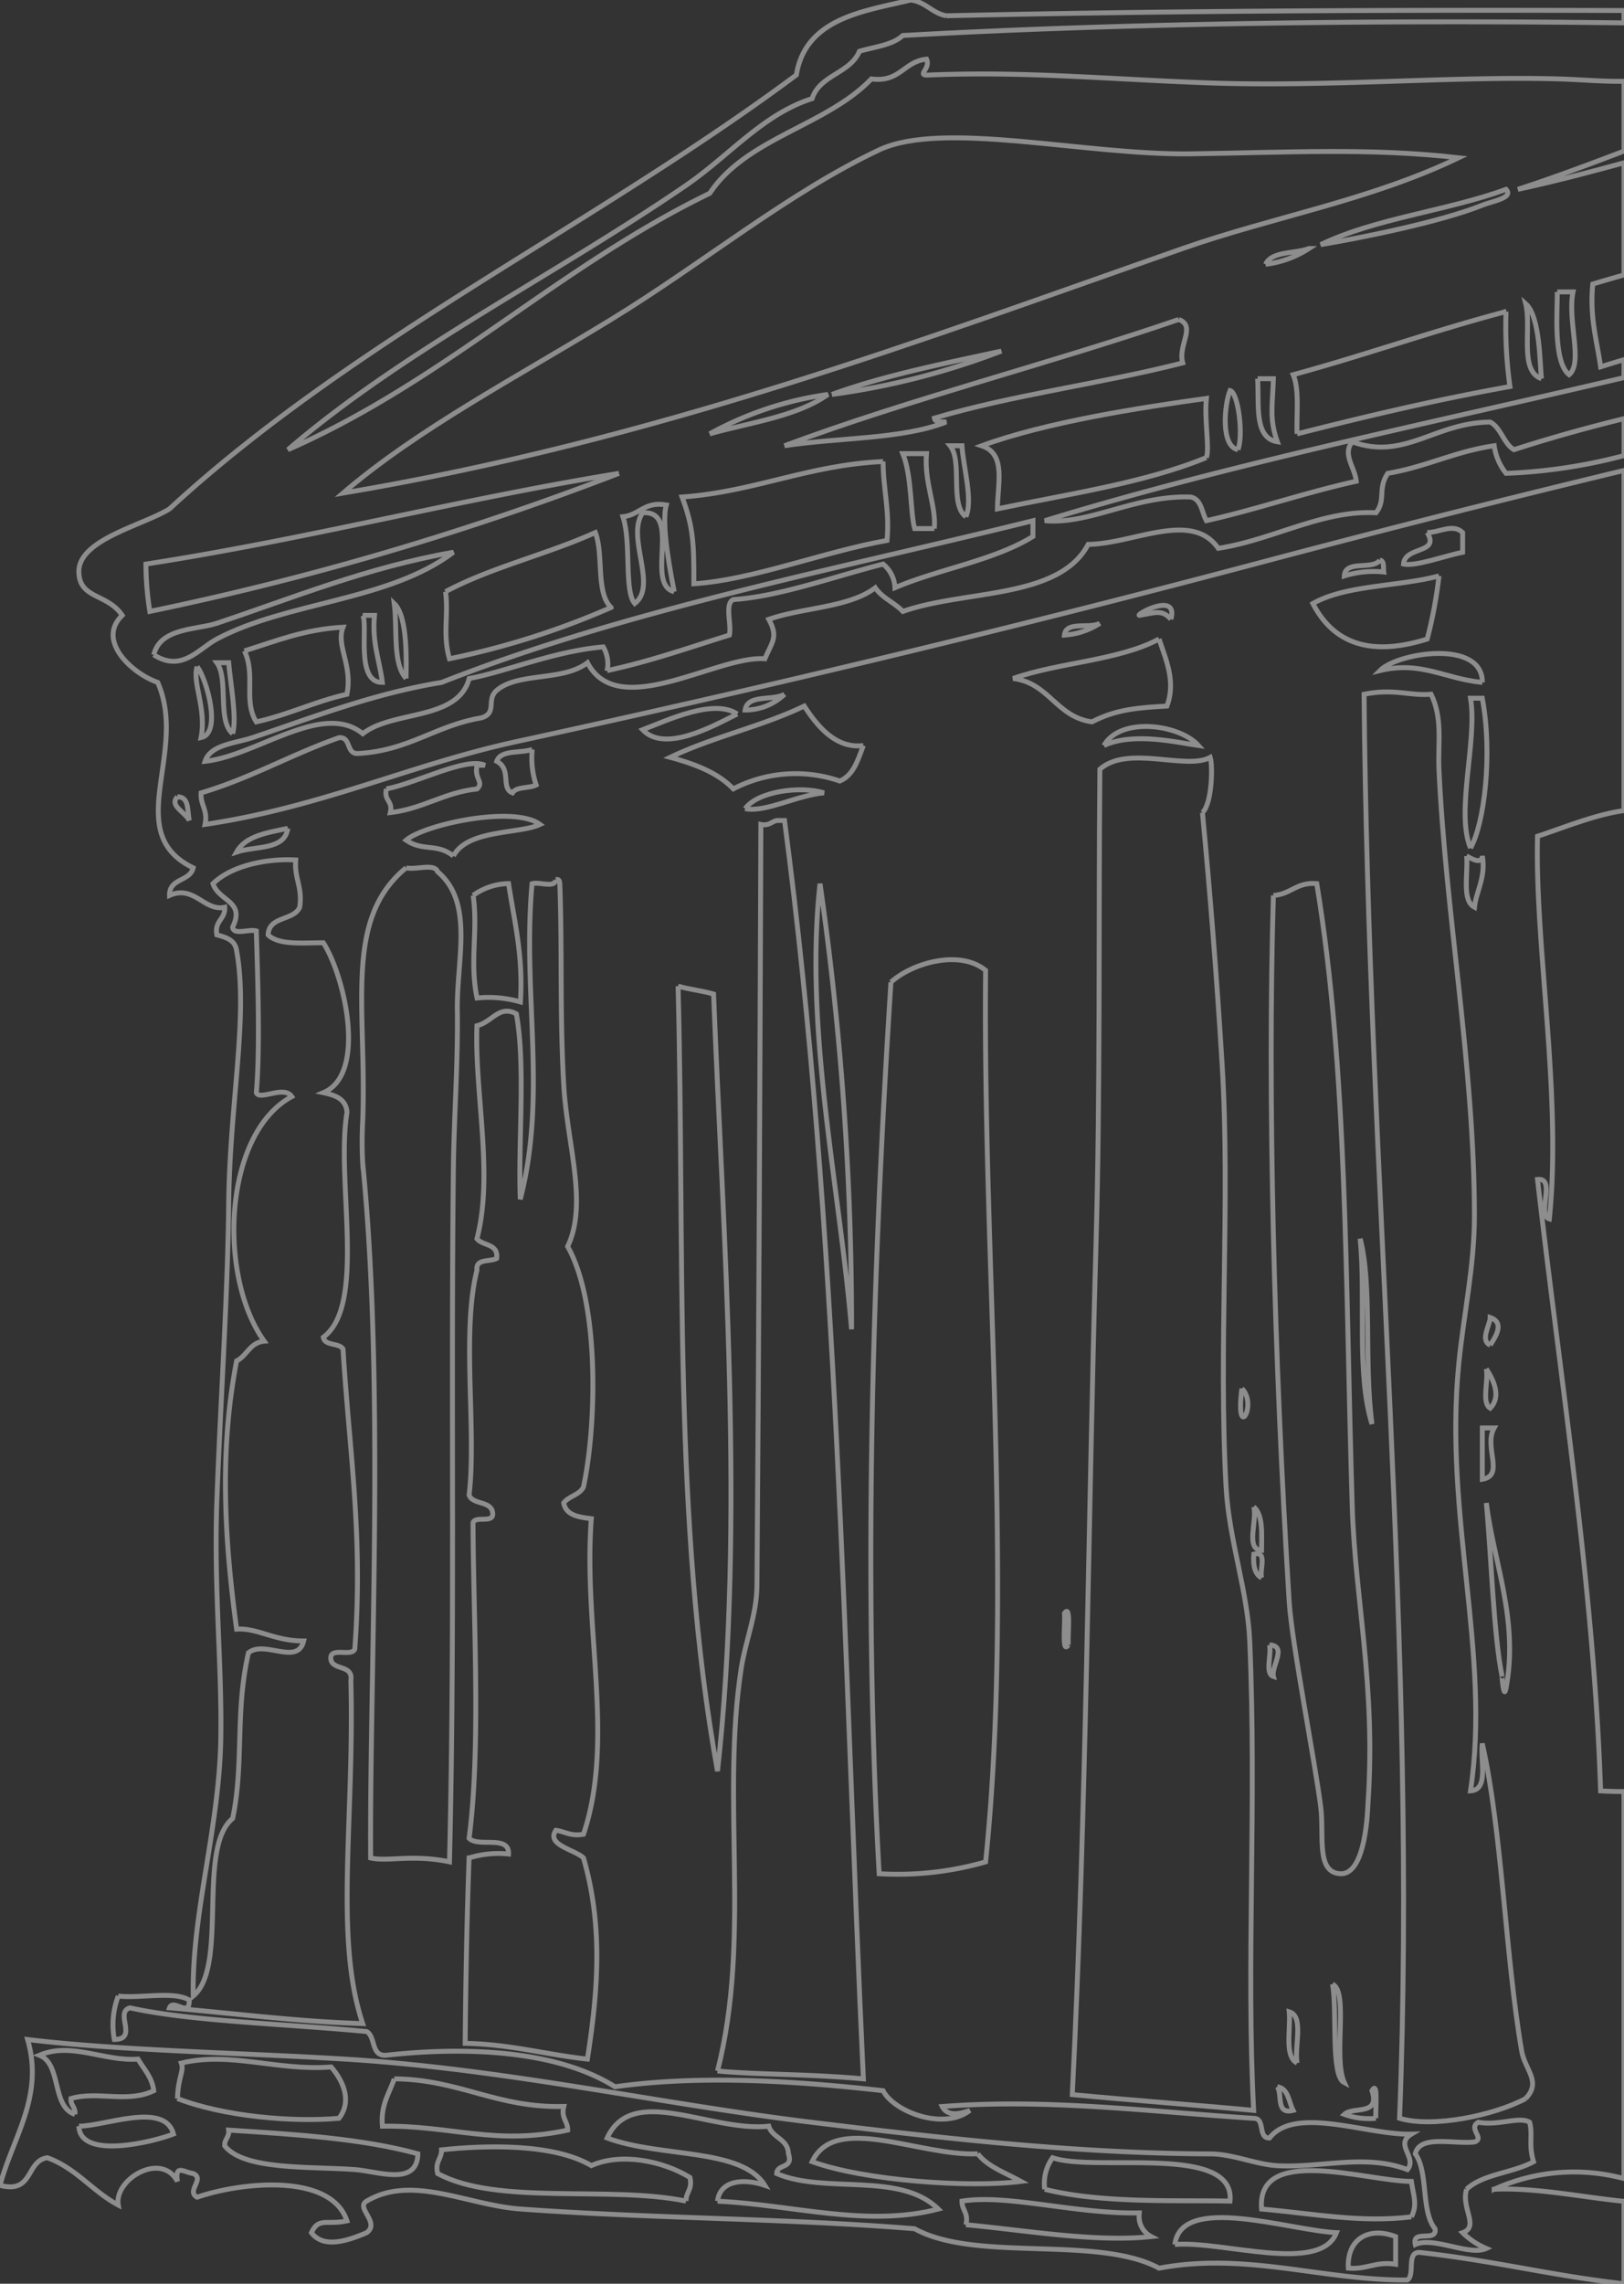 <svg xmlns="http://www.w3.org/2000/svg" xmlns:xlink="http://www.w3.org/1999/xlink" width="165.537" height="232.651" viewBox="0 0 165.537 232.651">
  <rect x="0" y="0" width="165.537" height="232.651" fill="#333333" stroke="none"/>
  <defs>
    <clipPath id="clip-path">
      <rect id="長方形_49" data-name="長方形 49" width="165.537" height="232.651" fill="none" stroke="#fff" stroke-width="0.5"/>
    </clipPath>
  </defs>
  <g id="motif06" opacity="0.44">
    <g id="グループ_86" data-name="グループ 86" clip-path="url(#clip-path)">
      <path id="パス_477" data-name="パス 477" d="M96.445,1.607C94.991,1.321,94.365.2,92.83,0,88.21,1.129,82.112,1.789,81.175,7.635,60.51,23,36.034,34.56,17.281,51.839c-2.676,1.68-9.305,3.117-9.243,6.43.051,2.77,2.9,2.159,4.42,4.42-2.664,2.578.992,5.915,3.616,6.831,3.155,7.166-3.759,15.322,3.617,18.888-.323,1.417-2.452,1.03-2.41,2.813,2.51-1.11,3.556,1.662,5.625,1.205.066,1.272-1.067,1.344-.8,2.814.954.251,1.871.54,2.01,1.607,1.221,6.638-.7,15.6-.805,25.719-.1,9.516-.835,20.188-1.2,30.139-.331,8.915.49,16.428.4,24.111-.107,9.326-2.984,18-2.814,26.523,3.615-2.983.338-15.094,4.019-18.084,1.18-5.692.216-10.739,1.608-16.878,1.614-1.34,5.013,1.35,5.625-1.205-3.006,0-4.719-1.357-6.831-1.205-1.291-9.539-1.727-18.347,0-27.327,1.071-.536,1.347-1.868,2.813-2.009-4.751-6.6-4.185-21.137,2.812-24.916-.805-1.2-3.257.451-3.616-.4.4-4.51.139-11.844,0-16.476-.706-.231-2.362.486-2.411-.4,1.3-2.661-1.4-2.6-2.009-4.42,2.131-2.054,6.048-2.567,8.438-2.412-.162,1.9.718,2.766.4,4.822-.618,1.392-3.144.874-3.215,2.814,1.088,1.055,3.489.8,5.627.8,2.182,3.388,4.486,13.4,0,15.27,1.215.259,2.318.628,2.411,2.01-1.15,6.919,2.032,19.64-2.411,22.906.15.92,1.606.536,2.01,1.205.625,10.359,2.063,18.873,1.2,30.542-.292.914-2.782-.37-2.412,1.205.357.983,2.244.435,2.009,2.009.374,14.3-1.716,26.24,1.206,34.961-6.878-.221-13.145-1.053-19.69-1.607.379-1,2.069,1.082,2.009-.8-1.616-.931-4.951-.14-7.234-.4a8.177,8.177,0,0,0-.4,4.421c2.493.006-.047-2.806,1.607-3.216,6.235,1.374,15.412,1.589,24.111,2.412.95.524.4,2.551,2.009,2.411,6.609-.73,16.722-.909,23.309,3.215,8.705-1.235,18.618-.581,27.325.4,1.081,2.132,6.172,4.092,8.84,2.01-1.028.365-2.277.651-2.812-.4,10.691-.819,20.709.489,31.747,1.205,1.217-.013.388,2.022,1.607,2.009,2.636-3.36,10-.271,14.466-.4-1.766,1.057.632,2.37-.4,3.616-4.334-1.647-8.8-.151-13.261-.4-2.191-.123-4.528-1.195-6.832-1.2-13.779-.062-27.069-1.574-40.587-3.216-15.589-1.893-31.263-5.426-47.419-6.429-10.372-.645-23.318-.881-32.551-2.009C4.494,213.6,1.333,217.654,0,222.628c3.447.9,2.606-2.484,4.823-2.813,2.953,1.065,4.605,3.431,7.233,4.822-.449-2.633,4.4-5.5,6.029-2.411-.277-1.813.673-.922,1.606-.8,1.239.535-.749,1.786.4,2.411,4.656-1.593,13.69-2.44,15.271,2.411-2.038.449-2.874-.4-3.617,1.205,1.253,1.665,3.747.8,5.626,0,1.423-1.032-1.163-2.545,0-3.214,4.618-2.752,10.276.409,15.673.8,13.351.974,26.968.94,40.185,2.01,6.2,3.447,18.654.633,24.915,4.018,8.919-1.671,16.672,1.267,25.317,1.205.8-.541-.126-2.806,1.206-2.813,7.656.845,13.819,2.432,20.868,3.192v-8.394c-4.319-.426-8.945-1.415-13.234-1.228a19.66,19.66,0,0,1,13.234-1.089V182.511c-.794,0-1.589-.02-2.383-.069-.658-20.279-4.045-41.463-6.43-62.288,1.948-.206-.121,3.6,1.205,4.019,1.295-12.472-1.484-27.727-1.205-38.98,2.512-.813,5.848-2.212,8.813-2.613V47.926Q147.4,52.293,129.4,57.063C104.206,63.755,79.3,69.757,52.644,75.548,41.858,77.891,32.772,82.226,20.9,83.987c.309-1.514-.49-1.92-.4-3.215,5.066-1.5,9.206-3.921,14.064-5.625,1.288-.082.656,1.755,2.011,1.607,5.073-.283,7.865-2.851,12.456-3.616,1.72-.477.477-1.856,1.608-2.814,2.206-1.865,6.754-.887,9.244-2.813,3.129,6.028,13.231-.772,18.083-.4.744-1.748,1.385-2.207.4-4.018,3.473-1.217,8.191-1.186,10.852-3.215.7,1.042,1.967,1.515,2.812,2.412,6.344-2.23,15.923-1.224,18.888-6.832,4.623-.049,10.536-3.509,13.261.4,5.547-.845,10.667-3.935,16.074-3.617,1.047-1.324.144-2.441,1.205-4.019,3.9-.656,6.869-2.24,10.85-2.812a5.728,5.728,0,0,0,1.206,2.812,55.159,55.159,0,0,0,12.028-1.809V42.649c-3.852.944-7.6,1.99-11.224,3.162-1.077-.664-1.29-2.193-2.41-2.813-5.624.033-8.757,3.944-14.066,2.01-1.057,1.257.3,2.679.4,4.018-5.259,1.171-10.028,2.832-15.271,4.019-.482-.857-.49-2.189-1.607-2.411-5.706-.19-10.266,2.829-14.868,2.411C125.036,47.352,146,43.06,165.537,38.469V36.642q-1.206.351-2.383.73c-.385-2.7-1.13-5.033-.8-8.438q1.582-.474,3.187-.924V16.581c-3.649,1-7.295,1.952-10.822,2.708,3.7-1.207,7.27-2.543,10.822-3.9V8.281c-2.056.044-4.354-.175-6.8-.244-10.643-.3-23.544.856-35.766.4-10.111-.375-18.437-1.183-28.128-.8-1.643.121.066-.556-.4-1.608-2.324.221-2.694,2.4-5.626,2.01-4.587,4.789-12.742,6.01-16.474,11.654-15.518,7.523-26.988,19.092-43,26.12C41.326,35.54,56.4,28.149,69.922,18.887c4.4-3.014,7.862-7.263,12.861-8.842.783-2.431,3.873-2.555,4.822-4.821,1.551-.459,3.385-.635,4.42-1.607,22.836-1.281,49.008-1.588,73.512-1.285V1.073c-23.419-.071-45.631.009-69.092.534" fill="none" stroke="#fff" stroke-width="0.5" fill-rule="evenodd"/>
      <path id="パス_478" data-name="パス 478" d="M7.636,215.4c-2.411-.8-1.319-5.111-3.617-6.028,3.264-1.383,6.583.646,10.047.4.592,1.015,1.42,1.795,1.608,3.214-2.645,1.3-5.771,0-8.44.8-.051.721.493.849.4,1.608" fill="none" stroke="#fff" stroke-width="0.5" fill-rule="evenodd"/>
      <path id="パス_479" data-name="パス 479" d="M8.038,216.6c2.6.021,8.757-2.552,9.645.8-2.021.791-9.531,2.661-9.645-.8" fill="none" stroke="#fff" stroke-width="0.5" fill-rule="evenodd"/>
      <path id="パス_480" data-name="パス 480" d="M130.2,212.582c1.146.194,1.153,1.525,1.608,2.411-1.8.459-1.064-1.617-1.608-2.411" fill="none" stroke="#fff" stroke-width="0.5" fill-rule="evenodd"/>
      <path id="パス_481" data-name="パス 481" d="M132.212,210.171c-1.321-.688-.636-3.383-.8-5.225,1.543.466.5,3.522.8,5.225" fill="none" stroke="#fff" stroke-width="0.5" fill-rule="evenodd"/>
      <path id="パス_482" data-name="パス 482" d="M135.828,202.133c1.678.814.029,7.491,1.205,10.046-1.434-.715-.7-7.065-1.205-10.046" fill="none" stroke="#fff" stroke-width="0.5" fill-rule="evenodd"/>
      <path id="パス_483" data-name="パス 483" d="M140.248,215.8a7.517,7.517,0,0,1-3.215-.4c.9-.846,3.667.184,2.814-2.411.671-1.158.32,2.054.4,2.813" fill="none" stroke="#fff" stroke-width="0.5" fill-rule="evenodd"/>
      <path id="パス_484" data-name="パス 484" d="M138.641,126.182c1.255,4.721.374,12.59,1.206,18.887-1.611-5.085-.6-12.794-1.206-18.887" fill="none" stroke="#fff" stroke-width="0.5" fill-rule="evenodd"/>
      <path id="パス_485" data-name="パス 485" d="M99.661,219.414c1.06,1.351,2.866,1.955,4.421,2.813-5.28.675-15.966-.074-21.3-2.01,2.362-5.006,10.909-.532,16.878-.8" fill="none" stroke="#fff" stroke-width="0.5" fill-rule="evenodd"/>
      <path id="パス_486" data-name="パス 486" d="M40.186,211.778c6.644.054,10.411,2.985,17.279,2.814-.289,1.227.411,1.464.4,2.41-7.351,1.6-11.875-.5-18.889-.4-.188-2.2.707-3.313,1.207-4.822" fill="none" stroke="#fff" stroke-width="0.5" fill-rule="evenodd"/>
      <path id="パス_487" data-name="パス 487" d="M18.085,213.787c.075-2.236.7-2.809.4-3.616,5.015-1.2,9.749.824,15.271.4,1.164,1.351,2.188,3.413.8,5.224-4.709.431-11.756-.187-16.475-2.01" fill="none" stroke="#fff" stroke-width="0.5" fill-rule="evenodd"/>
      <path id="パス_488" data-name="パス 488" d="M36.168,221.021c-4.566-.333-11.3.085-13.262-2.412-.052-.72.492-.847.4-1.607,6.8.431,13.611.856,19.289,2.412-.064,3.35-4.093,1.777-6.429,1.607" fill="none" stroke="#fff" stroke-width="0.5" fill-rule="evenodd"/>
      <path id="パス_489" data-name="パス 489" d="M69.923,224.236c-7.76-1.617-19.231.479-25.316-2.813-.29-1.228.412-1.465.4-2.412,4.487-.478,11.415-.669,15.271,1.607,2.939-1.319,7.2-.538,10.046,1.206.289,1.229-.411,1.464-.4,2.412" fill="none" stroke="#fff" stroke-width="0.5" fill-rule="evenodd"/>
      <path id="パス_490" data-name="パス 490" d="M73.139,224.236c.255-2.179,2.762-2.312,4.822-1.608-2.384-3.859-10.636-2.79-16.074-4.823,2.579-5.592,10.529-.571,16.475-1.2.381,1.228,1.957,1.26,2.01,2.814.515,1.585-1.171.972-1.206,2.009,4.934,2.121,12.561-.238,16.478,3.616-7.316,1.9-14.92-.458-22.5-.8" fill="none" stroke="#fff" stroke-width="0.5" fill-rule="evenodd"/>
      <path id="パス_491" data-name="パス 491" d="M98.455,226.646c.292-1.228-.41-1.464-.4-2.41,4.66-.738,11.563,1.331,18.084,1.2a2.3,2.3,0,0,0,1.205,2.412c-5.709.616-12.994-.668-18.888-1.206" fill="none" stroke="#fff" stroke-width="0.5" fill-rule="evenodd"/>
      <path id="パス_492" data-name="パス 492" d="M106.493,223.029a4.47,4.47,0,0,1,.8-3.214c4.276,1.51,18.658-1.487,18.084,4.421-5.32-.122-13.048.262-18.887-1.207" fill="none" stroke="#fff" stroke-width="0.5" fill-rule="evenodd"/>
      <path id="パス_493" data-name="パス 493" d="M119.754,228.655c.656-5.205,11.615-1.438,16.476-1.205-1.66,4.252-11.689.784-16.476,1.205" fill="none" stroke="#fff" stroke-width="0.5" fill-rule="evenodd"/>
      <path id="パス_494" data-name="パス 494" d="M142.258,230.665c-2.057-.316-2.919.563-4.822.4-.158-2.981,2.1-4.268,4.822-3.215Z" fill="none" stroke="#fff" stroke-width="0.5" fill-rule="evenodd"/>
      <path id="パス_495" data-name="パス 495" d="M143.864,225.842c-5.2.617-9.8-.312-15.27-.8-.555-6.626,10.692-2.835,15.27-2.813.192,1.44.654,2.322,0,3.616" fill="none" stroke="#fff" stroke-width="0.5" fill-rule="evenodd"/>
      <path id="パス_496" data-name="パス 496" d="M149.49,223.029c-.586,1.9,1.337,3.815-.4,4.421a7.668,7.668,0,0,0,2.41,1.608c-1.7.8-5.4-1.25-7.235-.4-.389-1.6,2.248-.165,2.011-1.606-1.452-1.763-.665-5.766-2.011-7.636.442-1.97,3.86-.965,6.03-1.206,1.1-.365-.713-1.408.4-2.009,2.043.385,4.193-.637,5.224,0,.346,1.336-.135,2.273.4,4.018-2.068,1.146-5.184,1.246-6.832,2.813" fill="none" stroke="#fff" stroke-width="0.5" fill-rule="evenodd"/>
      <path id="パス_497" data-name="パス 497" d="M155.52,213.787c-3.168,1.693-9.463,3.037-12.86,2.01,1.86-47.562-3.2-96.018-3.618-145.071,3.069-.619,4.644.192,6.832,0,1.207,2.475.682,5.014.8,7.636.68,14.736,3.6,30.254,3.617,45.41.006,5.274-1.113,10.157-1.606,15.27-1.5,15.516,3.3,29.471,1.205,43.4,1.9-.1.98-3.038,1.2-4.822,2.005,8.8,2.356,21.7,4.02,31.344.324,1.884,2.059,3.119.4,4.822" fill="none" stroke="#fff" stroke-width="0.5" fill-rule="evenodd"/>
      <path id="パス_498" data-name="パス 498" d="M149.49,87.2c.248.118,1.547,1,1.607,0,.381,2.178-.658,3.678-.8,5.224-1.322-.688-.635-3.384-.8-5.224" fill="none" stroke="#fff" stroke-width="0.5" fill-rule="evenodd"/>
      <path id="パス_499" data-name="パス 499" d="M151.5,139.444c.818,1.261,1.514,2.857.4,4.018-.917-.557-.15-2.8-.4-4.018" fill="none" stroke="#fff" stroke-width="0.5" fill-rule="evenodd"/>
      <path id="パス_500" data-name="パス 500" d="M152.3,145.471c-1.1,1.935,1.12,4.846-1.206,5.225v-5.225Z" fill="none" stroke="#fff" stroke-width="0.5" fill-rule="evenodd"/>
      <path id="パス_501" data-name="パス 501" d="M153.51,171.994c-.242,1.287-.434-1.358-.4-1.205-.863-4.187-1.11-12.393-1.608-17.682.759,6.086,3.319,11.947,2.01,18.887" fill="none" stroke="#fff" stroke-width="0.5" fill-rule="evenodd"/>
      <path id="パス_502" data-name="パス 502" d="M151.9,137.032c-1.084-.476,0-2.1,0-2.813,1.548.537.483,2.043,0,2.813" fill="none" stroke="#fff" stroke-width="0.5" fill-rule="evenodd"/>
      <path id="パス_503" data-name="パス 503" d="M149.893,86.4c-1.545-3.7.721-10.95,0-15.271h1.2c1.066,5.71.21,12.763-1.2,15.271" fill="none" stroke="#fff" stroke-width="0.5" fill-rule="evenodd"/>
      <path id="パス_504" data-name="パス 504" d="M151.1,69.521c-3.866-.37-6.232-2.22-10.447-1.205,1.813-1.846,10.477-3.208,10.447,1.205" fill="none" stroke="#fff" stroke-width="0.5" fill-rule="evenodd"/>
      <path id="パス_505" data-name="パス 505" d="M145.473,54.25c1.252,0,2.619-.95,3.617,0v2.009c-1.869.387-4.812,1.464-6.028,1.206.147-1.86,3.764-1.019,2.411-3.215" fill="none" stroke="#fff" stroke-width="0.5" fill-rule="evenodd"/>
      <path id="パス_506" data-name="パス 506" d="M140.65,57.064c.471.065.339.732.4,1.206a10.033,10.033,0,0,0-4.018.4c.073-1.669,2.923-.562,3.617-1.608" fill="none" stroke="#fff" stroke-width="0.5" fill-rule="evenodd"/>
      <path id="パス_507" data-name="パス 507" d="M146.678,58.671a46.023,46.023,0,0,1-1.2,6.429c-5.518,1.735-9.448.649-11.654-3.616,3.322-1.9,8.732-1.716,12.859-2.813" fill="none" stroke="#fff" stroke-width="0.5" fill-rule="evenodd"/>
      <path id="パス_508" data-name="パス 508" d="M129.8,91.221c1.77-.105,2.365-1.386,4.42-1.205,3.158,19.2,2.9,40.3,3.616,63.493.29,9.419,2.418,18.237,1.609,30.139-.035.5-.161,7.359-2.814,7.234-2.528-.12-1.636-3.89-2.011-6.832-.575-4.545-2.954-16.719-3.213-20.9-1.532-24.668-2.231-51.556-1.607-71.933" fill="none" stroke="#fff" stroke-width="0.5" fill-rule="evenodd"/>
      <path id="パス_509" data-name="パス 509" d="M129.4,167.574c1.866.083.153,2.215.4,3.215-.906-.3-.158-2.255-.4-3.215" fill="none" stroke="#fff" stroke-width="0.5" fill-rule="evenodd"/>
      <path id="パス_510" data-name="パス 510" d="M69.12,100.463c1.135.338,2.479.467,3.616.805.951,24.332,3.238,53.892.4,79.165-4.581-25.355-3.315-53.048-4.019-79.97" fill="none" stroke="#fff" stroke-width="0.5" fill-rule="evenodd"/>
      <path id="パス_511" data-name="パス 511" d="M73.139,210.974c3.448-13.477.349-27.588,2.411-40.989.439-2.853,1.584-5.467,1.607-8.439.2-25.216.315-54.858.4-77.558.84.17,1.063-.276,1.607-.4h.805c5.491,41.567,6.043,85.524,8.036,128.192-5.819-.528-10.641-.4-14.868-.8" fill="none" stroke="#fff" stroke-width="0.5" fill-rule="evenodd"/>
      <path id="パス_512" data-name="パス 512" d="M75.952,82.38c1.263-1.752,5.589-2.354,8.036-1.607-2.721.233-6,2.033-8.036,1.607" fill="none" stroke="#fff" stroke-width="0.5" fill-rule="evenodd"/>
      <path id="パス_513" data-name="パス 513" d="M86.8,135.425c-1.227-14.558-4.848-30.629-3.214-45.41a315.164,315.164,0,0,1,3.214,45.41" fill="none" stroke="#fff" stroke-width="0.5" fill-rule="evenodd"/>
      <path id="パス_514" data-name="パス 514" d="M108.9,167.574c-.715,1.072-.293-2.355-.4-3.215.714-1.072.294,2.355.4,3.215" fill="none" stroke="#fff" stroke-width="0.5" fill-rule="evenodd"/>
      <path id="パス_515" data-name="パス 515" d="M128.6,160.742c-.7-.37-.887-1.257-.8-2.41,1.452-.382.561,1.581.8,2.41" fill="none" stroke="#fff" stroke-width="0.5" fill-rule="evenodd"/>
      <path id="パス_516" data-name="パス 516" d="M127.791,153.508c.951.79.817,2.665.8,4.421-1.693-.048-.4-3.084-.8-4.421" fill="none" stroke="#fff" stroke-width="0.5" fill-rule="evenodd"/>
      <path id="パス_517" data-name="パス 517" d="M126.586,141.454c1.679,1.662-.714,5.583,0,0" fill="none" stroke="#fff" stroke-width="0.5" fill-rule="evenodd"/>
      <path id="パス_518" data-name="パス 518" d="M122.567,82.782c.765,8.025,1.452,16.618,2.009,25.718.843,13.772-.385,28.787.4,43,.3,5.411,2.188,10.532,2.411,15.673.726,16.677-.379,32.958.4,47.82-6.124-.573-12.369-1.027-18.486-1.607,1.457-29.2,1.623-58.952,2.411-86.4.455-15.832.255-32.621.4-48.625,2.876-2.524,8.8.136,11.252-1.205.263.815.19,4.733-.8,5.626" fill="none" stroke="#fff" stroke-width="0.5" fill-rule="evenodd"/>
      <path id="パス_519" data-name="パス 519" d="M112.521,75.951c1.684-2.989,7.731-2.159,9.644,0-2-.278-6.62-1.417-9.644,0" fill="none" stroke="#fff" stroke-width="0.5" fill-rule="evenodd"/>
      <path id="パス_520" data-name="パス 520" d="M119.352,63.091c-.886-1.062-1.725-.643-3.214-.4-.438-.077,4.017-2.5,3.214.4" fill="none" stroke="#fff" stroke-width="0.5" fill-rule="evenodd"/>
      <path id="パス_521" data-name="パス 521" d="M112.118,63.493A7.53,7.53,0,0,1,108.5,64.7c.141-1.468,2.594-.623,3.617-1.206" fill="none" stroke="#fff" stroke-width="0.5" fill-rule="evenodd"/>
      <path id="パス_522" data-name="パス 522" d="M118.146,65.1c.671,2.048,1.747,4.311.8,6.831-2.849.156-5.163.316-7.637,1.608-3.65-.5-4.351-3.952-8.035-4.421,4.649-1.646,10.772-1.818,14.868-4.018" fill="none" stroke="#fff" stroke-width="0.5" fill-rule="evenodd"/>
      <path id="パス_523" data-name="パス 523" d="M90.819,100.062c2.05-1.9,6.961-3.406,9.646-1.206-.3,29.553,2.9,62.661,0,90.82a32.4,32.4,0,0,1-10.85,1.206c-1.667-29.678-.674-61.593,1.2-90.82" fill="none" stroke="#fff" stroke-width="0.5" fill-rule="evenodd"/>
      <path id="パス_524" data-name="パス 524" d="M88.007,75.951c-.563,1.446-.99,3.028-2.411,3.616a13.8,13.8,0,0,0-10.85.8c-1.568-1.646-3.9-2.529-6.429-3.214,4.243-2.053,9.421-3.171,13.663-5.225,1.383,2.141,3.285,4.379,6.027,4.019" fill="none" stroke="#fff" stroke-width="0.5" fill-rule="evenodd"/>
      <path id="パス_525" data-name="パス 525" d="M79.971,70.726a5.79,5.79,0,0,1-4.019,1.607c.232-1.643,2.837-.913,4.019-1.607" fill="none" stroke="#fff" stroke-width="0.5" fill-rule="evenodd"/>
      <path id="パス_526" data-name="パス 526" d="M75.147,72.736c-2.41,1.2-7.37,4.008-9.645,1.607,2.447-.936,7.26-3.227,9.645-1.607" fill="none" stroke="#fff" stroke-width="0.5" fill-rule="evenodd"/>
      <path id="パス_527" data-name="パス 527" d="M56.662,89.614c.342-.074.379.156.4.4.257,6.963-.019,13.076.4,20.494.346,6.09,2.484,12.093.4,16.477,3.332,5.905,2.911,18.534,1.608,24.513-.4.8-1.494.918-2.009,1.608.215,1.258,1.5,1.447,2.813,1.607-.84,11.168,2.422,22.612-.8,32.148-1.305.233-1.869-.273-2.813-.4-1.009,1.506,1.905,1.947,2.813,2.813,2.033,6.992,1.461,13.681.4,20.495-4.226-.464-7.862-1.517-12.458-1.608.051-6.195.187-13.3.4-18.887a10.065,10.065,0,0,1,4.018-.4c.106-1.981-3.114-.635-4.018-1.606,1.22-9.314.432-22.214.4-32.15.243-.693,1.907.032,2.01-.8.036-1.511-2.014-.933-2.411-2.01.784-6.616-.8-16.552.8-22.9-.15-1.219,1.307-.834,2.009-1.206.2-1.535-1.422-1.257-2.009-2.009,1.722-6.571-.255-14.809,0-21.7,1.55-.366,2.286-2.164,4.018-1.205.963,5.257.171,13.084.4,18.886,2.773-10.75.187-20.977,1.2-32.148.706-.231,2.361.486,2.411-.4" fill="none" stroke="#fff" stroke-width="0.5" fill-rule="evenodd"/>
      <path id="パス_528" data-name="パス 528" d="M48.223,91.221a6.355,6.355,0,0,1,3.617-1.205c.583,3.837,1.505,7.335,1.206,12.055a11.617,11.617,0,0,0-4.42-.4c-.777-3.719.124-6.889-.4-10.449" fill="none" stroke="#fff" stroke-width="0.5" fill-rule="evenodd"/>
      <path id="パス_529" data-name="パス 529" d="M46.214,87.2c-1.679-1.334-3.1-.427-4.822-1.607,1.819-1.587,10.967-3.589,13.662-1.608-2.084,1-7.368.472-8.84,3.215" fill="none" stroke="#fff" stroke-width="0.5" fill-rule="evenodd"/>
      <path id="パス_530" data-name="パス 530" d="M54.251,76.352a8.707,8.707,0,0,0,.4,3.617c-.7.367-2,.138-2.41.8-1.228-.438-.059-2.407-1.607-3.214.4-1.2,2.422-.793,3.616-1.206" fill="none" stroke="#fff" stroke-width="0.5" fill-rule="evenodd"/>
      <path id="パス_531" data-name="パス 531" d="M39.383,80.371c3.07-.588,8.166-3.3,10.046-2.411h-.8c-.327,1.39.749,1.7,0,2.411-3.386.365-5.484,2.019-8.842,2.412.292-1.229-.693-1.183-.4-2.412" fill="none" stroke="#fff" stroke-width="0.5" fill-rule="evenodd"/>
      <path id="パス_532" data-name="パス 532" d="M41.392,88.408c.961.245,2.916-.5,3.215.4,3.742,3.136,1.933,8.967,2.009,14.065.08,5.332-.342,10.991-.4,16.075-.27,23.161.168,47.448-.4,70.726-3.77-.8-6.351.016-8.036-.4-.121-18.821,1.456-47.958-.805-70.727a38.537,38.537,0,0,1,0-4.42c.424-11.536-2-20.455,4.42-25.719" fill="none" stroke="#fff" stroke-width="0.5" fill-rule="evenodd"/>
      <path id="パス_533" data-name="パス 533" d="M29.336,84.389c-.3,2.25-3.321,1.769-5.224,2.412.9-1.645,3.119-1.972,5.224-2.412" fill="none" stroke="#fff" stroke-width="0.5" fill-rule="evenodd"/>
      <path id="パス_534" data-name="パス 534" d="M158.734,29.737h1.607c-.591,2.945,1.059,7.222-.4,8.438-1.68-1.334-1.17-6.772-1.205-8.438" fill="none" stroke="#fff" stroke-width="0.5" fill-rule="evenodd"/>
      <path id="パス_535" data-name="パス 535" d="M157.127,38.578c-2.308-.774-.994-5.168-1.607-7.635,1.5,1.322,1.434,6.325,1.607,7.635" fill="none" stroke="#fff" stroke-width="0.5" fill-rule="evenodd"/>
      <path id="パス_536" data-name="パス 536" d="M18.085,81.174c1.218-.012,1,1.411,1.205,2.412-.4-.854-2.073-1.5-1.205-2.412" fill="none" stroke="#fff" stroke-width="0.5" fill-rule="evenodd"/>
      <path id="パス_537" data-name="パス 537" d="M15.674,66.708c.662-2.781,4.38-2.534,6.429-3.214,7.516-2.5,15.338-5.707,24.111-7.234C39.669,61.226,29.279,61.282,22.1,65.1c-1.873,1-3.563,3.434-6.429,1.607" fill="none" stroke="#fff" stroke-width="0.5" fill-rule="evenodd"/>
      <path id="パス_538" data-name="パス 538" d="M45.41,60.279C50.029,57.8,55.8,56.466,60.681,54.251c.872,2.209.026,6.135,1.607,7.635A82.214,82.214,0,0,1,45.812,67.11c-.717-2.55-.071-4.387-.4-6.831" fill="none" stroke="#fff" stroke-width="0.5" fill-rule="evenodd"/>
      <path id="パス_539" data-name="パス 539" d="M41.392,69.119c-1.4-1.544-.868-5.025-1.206-7.634,1.424,1.334,1.211,6.182,1.206,7.634" fill="none" stroke="#fff" stroke-width="0.5" fill-rule="evenodd"/>
      <path id="パス_540" data-name="パス 540" d="M36.972,62.689h1.2c-.268,2.813.521,4.569.8,6.831-2.794.038-1.415-5.976-2.008-6.831" fill="none" stroke="#fff" stroke-width="0.5" fill-rule="evenodd"/>
      <path id="パス_541" data-name="パス 541" d="M24.915,66.306c3.171-.982,6.108-2.2,10.048-2.412-.736,1.932,1,3.816.4,6.832-3.286.733-5.947,2.09-9.243,2.814-1.345-2.179-.023-4.72-1.206-7.234" fill="none" stroke="#fff" stroke-width="0.5" fill-rule="evenodd"/>
      <path id="パス_542" data-name="パス 542" d="M23.71,74.745c-1.591-1.355-.375-5.518-1.608-7.233h1.206c.192,2.187.862,5.7.4,7.233" fill="none" stroke="#fff" stroke-width="0.5" fill-rule="evenodd"/>
      <path id="パス_543" data-name="パス 543" d="M20.094,67.913c.956,1.2,2.549,6.776.4,7.234.579-2.958-.93-5.629-.4-7.234" fill="none" stroke="#fff" stroke-width="0.5" fill-rule="evenodd"/>
      <path id="パス_544" data-name="パス 544" d="M105.287,54.652c-3.971,2.459-9.561,3.3-14.064,5.225a3.284,3.284,0,0,0-1.206-2.411c-4.99,1.27-10.574,3.3-15.271,3.616-.912.428-.153,2.526-.4,3.617-4.093,1.267-8.045,2.672-12.457,3.617a3.42,3.42,0,0,0-.4-2.412c-5.051.433-10.1,2.587-13.662,3.215-1.159,4.334-7.771,3.214-10.85,5.626-4.1-3.338-10.782,2.242-16.075,2.813.54-1.7,3.062-1.824,4.823-2.41,5.739-1.913,12.235-4.486,19.289-5.627,18.67-7.37,41.144-11.716,60.278-16.475Z" fill="none" stroke="#fff" stroke-width="0.5" fill-rule="evenodd"/>
      <path id="パス_545" data-name="パス 545" d="M68.718,60.279c-3-.747.834-8.335-3.215-8.037-1.711,2.457,1.566,7.442-.805,9.243-1.1-1.282-.325-6.2-1.2-8.842,1.7-.179,2.168-1.583,4.422-1.205-.589,2.014.584,7.655.8,8.841" fill="none" stroke="#fff" stroke-width="0.5" fill-rule="evenodd"/>
      <path id="パス_546" data-name="パス 546" d="M120.155,32.549c1.811.679-.112,2.592.4,4.422-8.214,2.1-17.371,3.257-25.317,5.626.065.471.733.339,1.205.4-4.522,1.772-11.023,1.568-16.475,2.411,12.88-4.8,27.018-8.345,40.185-12.861" fill="none" stroke="#fff" stroke-width="0.5" fill-rule="evenodd"/>
      <path id="パス_547" data-name="パス 547" d="M84.792,40.186c5.3-1.933,11.338-3.13,17.28-4.421a76.481,76.481,0,0,1-17.28,4.421" fill="none" stroke="#fff" stroke-width="0.5" fill-rule="evenodd"/>
      <path id="パス_548" data-name="パス 548" d="M98.455,52.643c-1.692-1.253-.3-5.59-1.606-7.233h1.205c.131,2.154,1.145,5.541.4,7.233" fill="none" stroke="#fff" stroke-width="0.5" fill-rule="evenodd"/>
      <path id="パス_549" data-name="パス 549" d="M95.24,53.849H93.231c-.454-1.661-.274-5.359-1.206-7.636h2.411c-.237,3.025,1.013,5.331.8,7.636" fill="none" stroke="#fff" stroke-width="0.5" fill-rule="evenodd"/>
      <path id="パス_550" data-name="パス 550" d="M72.336,44.2a34.94,34.94,0,0,1,12.055-4.018c-3.124,2.234-7.873,2.843-12.055,4.018" fill="none" stroke="#fff" stroke-width="0.5" fill-rule="evenodd"/>
      <path id="パス_551" data-name="パス 551" d="M90.017,47.018c0,2.812.681,4.944.4,8.036-6.592,1.189-13.653,4.013-19.691,4.42.01-4.086-.049-5.77-1.2-8.84,7.486-.55,12.809-3.264,20.494-3.616" fill="none" stroke="#fff" stroke-width="0.5" fill-rule="evenodd"/>
      <path id="パス_552" data-name="パス 552" d="M122.969,46.615c-6.264,2.578-13.992,3.69-21.3,5.224.02-2.591.916-5.6-1.606-6.429,6.578-2.407,16.187-3.893,22.906-4.822-.228,2.118.346,5.073,0,6.027" fill="none" stroke="#fff" stroke-width="0.5" fill-rule="evenodd"/>
      <path id="パス_553" data-name="パス 553" d="M126.183,45.811c-1.782-.347-1.38-4.613-.8-6.027.838.213,1.382,4.592.8,6.027" fill="none" stroke="#fff" stroke-width="0.5" fill-rule="evenodd"/>
      <path id="パス_554" data-name="パス 554" d="M128.192,38.578H129.8c-.1,2.837-.422,4.1.4,6.43-2.406-.407-1.842-3.785-2.01-6.43" fill="none" stroke="#fff" stroke-width="0.5" fill-rule="evenodd"/>
      <path id="パス_555" data-name="パス 555" d="M129,26.924c.646-1.364,2.963-1.057,4.421-1.607A10.343,10.343,0,0,1,129,26.924" fill="none" stroke="#fff" stroke-width="0.5" fill-rule="evenodd"/>
      <path id="パス_556" data-name="パス 556" d="M132.212,44.2c-.068-2.075.248-4.535-.4-6.028,7.374-2,14.275-4.478,21.7-6.43a43.951,43.951,0,0,0,.4,7.636c-7.5,1.341-14.651,3.03-21.7,4.822" fill="none" stroke="#fff" stroke-width="0.5" fill-rule="evenodd"/>
      <path id="パス_557" data-name="パス 557" d="M151.1,20.9c-4.146,1.682-12.45,3.358-16.477,4.019,5.508-2.666,12.9-3.443,18.889-5.626.824.868-1.4,1.2-2.412,1.607" fill="none" stroke="#fff" stroke-width="0.5" fill-rule="evenodd"/>
      <path id="パス_558" data-name="パス 558" d="M62.288,32.549C71.655,26.826,80.4,19.6,89.615,15.271c6.477-3.047,20.962.55,31.746.4,10.051-.138,18.229-.632,27.326.4-9.118,4.368-18.863,6-28.129,9.243C94.059,34.58,67,44.846,34.963,50.233c7.664-6.559,17.575-11.724,27.325-17.684" fill="none" stroke="#fff" stroke-width="0.5" fill-rule="evenodd"/>
      <path id="パス_559" data-name="パス 559" d="M63.092,48.222a304.989,304.989,0,0,1-47.82,14.065,31.646,31.646,0,0,1-.4-4.822C31.46,54.9,46.621,50.906,63.092,48.222" fill="none" stroke="#fff" stroke-width="0.5" fill-rule="evenodd"/>
    </g>
  </g>
</svg>
